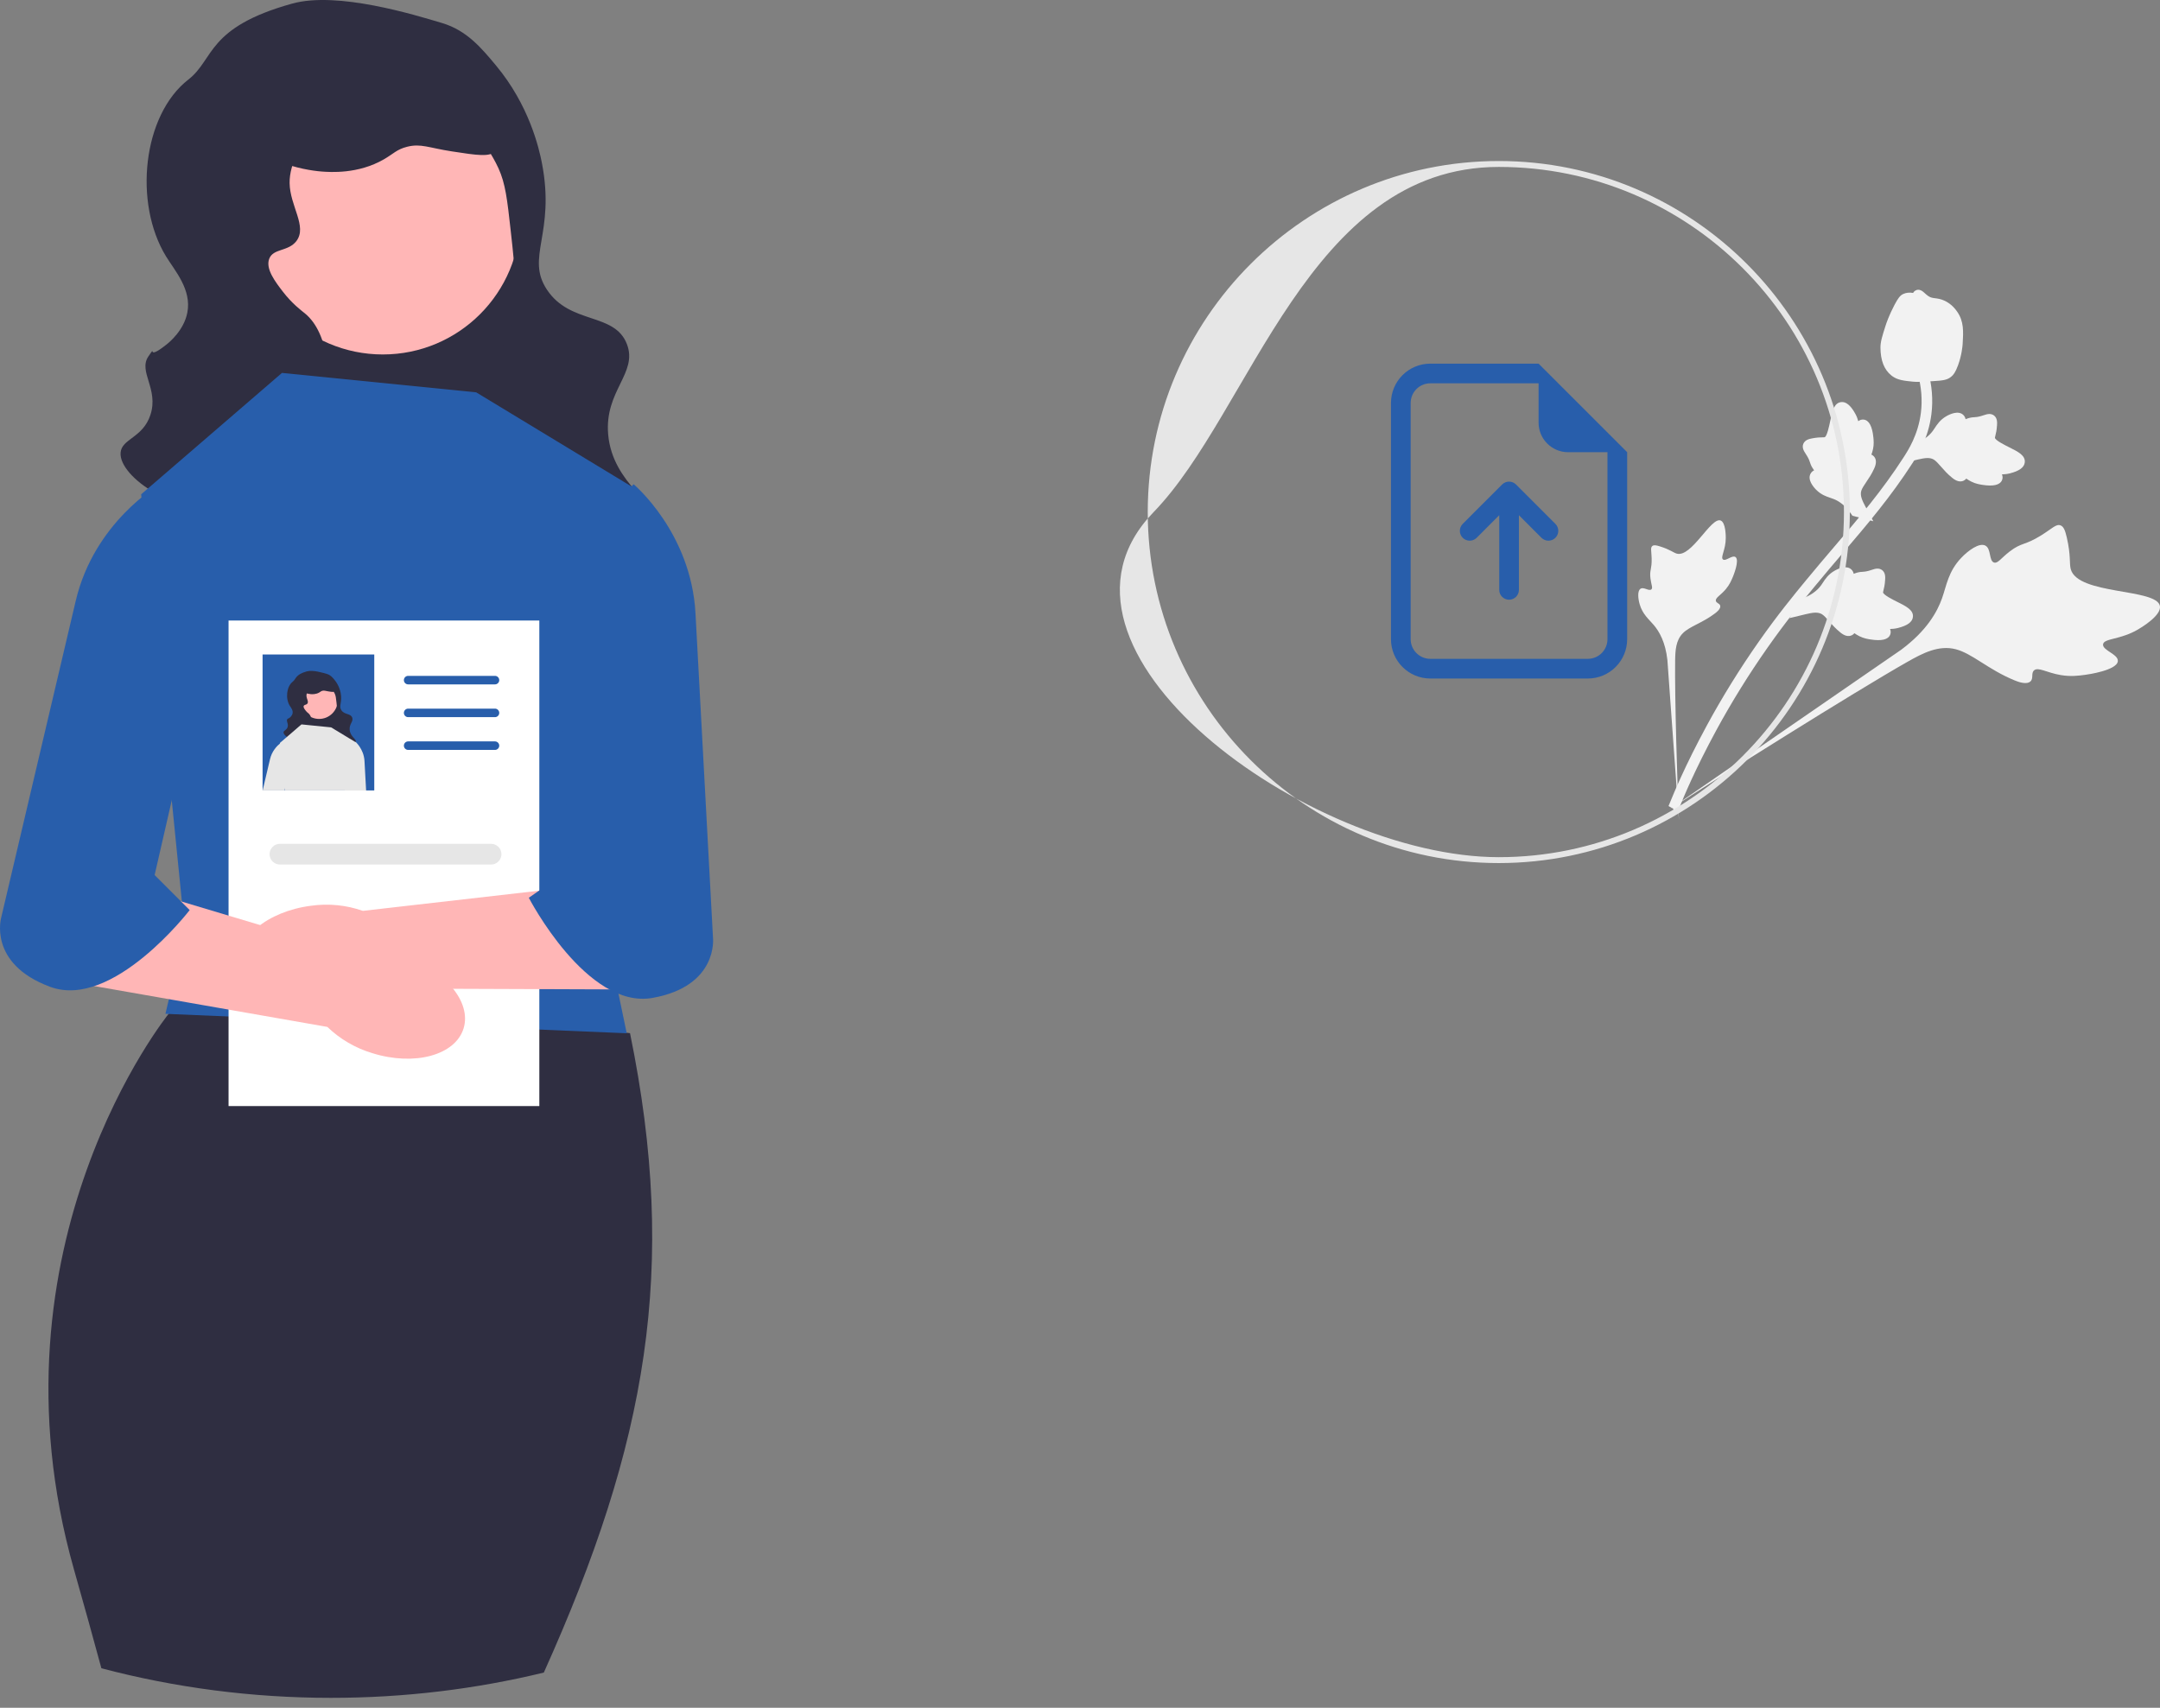 <svg width="129" height="102" viewBox="0 0 129 102" fill="none" xmlns="http://www.w3.org/2000/svg">
<rect x="0" y="0" width="129" height="102" fill="#808080" stroke="none"/>
<path d="M31.415 12.022L14.684 13.992L16.552 29.858L33.284 27.887L31.415 12.022Z" fill="#2F2E41"/>
<path d="M22.863 21.171C27.399 21.171 31.077 17.493 31.077 12.956C31.077 8.42 27.399 4.742 22.863 4.742C18.326 4.742 14.648 8.42 14.648 12.956C14.648 17.493 18.326 21.171 22.863 21.171Z" fill="#FFB6B6"/>
<path d="M17.448 0.215C12.329 1.636 12.806 3.544 11.255 4.747C8.522 6.865 7.964 12.118 9.915 15.312C10.437 16.165 11.457 17.293 11.188 18.672C10.983 19.73 10.114 20.442 9.95 20.572C8.61 21.634 9.429 20.462 8.864 21.285C8.24 22.193 9.494 23.225 8.983 24.781C8.531 26.16 7.267 26.197 7.202 27.038C7.089 28.486 10.634 30.955 14.024 30.329C17.042 29.771 18.999 26.934 19.47 24.423C19.786 22.741 19.676 19.925 18.214 18.721C18.009 18.553 17.455 18.151 16.89 17.415C16.443 16.833 15.854 16.067 16.075 15.464C16.311 14.821 17.218 15.038 17.704 14.394C18.363 13.522 17.314 12.302 17.296 10.933C17.266 8.615 20.186 5.478 23.676 5.502C27.635 5.528 29.566 9.602 29.769 10.049C30.189 10.973 30.292 11.904 30.499 13.765C30.796 16.435 30.981 18.109 30.347 19.925C29.434 22.536 27.869 22.45 27.649 24.337C27.306 27.279 30.844 29.777 31.248 30.055C34.24 32.114 38.421 32.346 38.986 31.191C39.494 30.15 36.584 28.967 36.321 25.948C36.092 23.331 38.109 22.288 37.44 20.552C36.704 18.64 34.069 19.406 32.671 17.311C31.366 15.356 33.184 13.971 32.365 9.743C32.192 8.848 31.603 6.292 29.632 3.923C28.764 2.879 27.881 1.818 26.408 1.378C24.759 0.886 20.156 -0.537 17.448 0.215Z" fill="#2F2E41"/>
<path d="M14.836 7.836C15.258 9.597 18.044 10.156 19.214 10.245C19.71 10.282 21.386 10.408 22.93 9.514C23.501 9.184 23.693 8.924 24.305 8.768C25.134 8.556 25.595 8.827 26.969 9.039C28.497 9.275 29.261 9.393 29.599 9.021C30.153 8.415 29.474 6.723 28.615 5.628C27.026 3.602 24.51 3.214 23.337 3.032C21.996 2.825 19.275 2.405 17.024 4.068C16.724 4.291 14.407 6.046 14.836 7.836Z" fill="#2F2E41"/>
<path d="M126.482 39.489C126.52 39.072 125.546 38.843 125.6 38.48C125.654 38.117 126.639 38.218 127.7 37.588C127.891 37.474 129.096 36.758 128.995 36.195C128.803 35.128 124.087 35.548 123.669 33.992C123.578 33.65 123.683 33.177 123.434 32.105C123.335 31.678 123.249 31.456 123.064 31.381C122.801 31.276 122.568 31.561 121.906 31.974C120.914 32.592 120.741 32.386 120.026 32.936C119.495 33.343 119.312 33.671 119.087 33.598C118.77 33.495 118.931 32.773 118.569 32.586C118.2 32.395 117.534 32.891 117.123 33.326C116.351 34.141 116.252 34.976 115.982 35.735C115.69 36.559 115.06 37.679 113.54 38.809L99.686 48.357C102.599 46.45 110.743 41.332 113.91 39.533C114.825 39.013 115.784 38.51 116.81 38.779C117.798 39.039 118.729 39.984 120.315 40.636C120.501 40.712 121.019 40.918 121.261 40.7C121.46 40.52 121.289 40.215 121.473 40.044C121.719 39.815 122.228 40.178 123.074 40.32C123.67 40.42 124.131 40.359 124.527 40.306C124.647 40.291 126.431 40.043 126.482 39.489Z" fill="#F2F2F2"/>
<path d="M103.648 33.271C103.455 33.132 103.062 33.544 102.899 33.413C102.736 33.282 103.07 32.827 103.067 32.125C103.066 31.998 103.063 31.2 102.757 31.087C102.178 30.874 101.024 33.31 100.139 33.066C99.945 33.012 99.743 32.824 99.145 32.637C98.907 32.562 98.773 32.54 98.683 32.609C98.556 32.708 98.628 32.904 98.64 33.348C98.657 34.014 98.506 34.04 98.569 34.549C98.617 34.927 98.724 35.112 98.624 35.201C98.482 35.327 98.174 35.039 97.977 35.163C97.777 35.289 97.829 35.759 97.923 36.086C98.101 36.701 98.482 36.99 98.776 37.341C99.097 37.723 99.465 38.355 99.581 39.427L100.27 48.982C100.174 47.001 100.012 41.528 100.043 39.454C100.052 38.855 100.081 38.239 100.51 37.813C100.922 37.403 101.654 37.219 102.432 36.629C102.523 36.56 102.774 36.364 102.736 36.183C102.706 36.033 102.506 36.029 102.476 35.89C102.434 35.703 102.759 35.558 103.073 35.184C103.294 34.92 103.397 34.676 103.486 34.466C103.512 34.403 103.906 33.456 103.648 33.271Z" fill="#F2F2F2"/>
<path d="M106.869 36.919L107.503 35.797L107.613 35.757C108.122 35.571 108.504 35.307 108.75 34.971C108.789 34.917 108.825 34.862 108.862 34.806C109.009 34.582 109.191 34.304 109.558 34.092C109.763 33.974 110.277 33.729 110.573 34.019C110.653 34.097 110.691 34.187 110.707 34.272C110.724 34.265 110.74 34.259 110.758 34.252C110.975 34.169 111.106 34.16 111.232 34.153C111.329 34.146 111.429 34.14 111.616 34.089C111.697 34.066 111.765 34.044 111.822 34.024C111.994 33.967 112.21 33.905 112.406 34.051C112.61 34.214 112.594 34.469 112.584 34.638C112.566 34.939 112.517 35.13 112.485 35.258C112.473 35.304 112.46 35.356 112.46 35.375C112.455 35.524 113.077 35.831 113.31 35.948C113.835 36.209 114.29 36.435 114.243 36.851C114.21 37.149 113.918 37.364 113.353 37.507C113.177 37.552 113.015 37.565 112.877 37.567C112.919 37.665 112.936 37.78 112.886 37.906C112.768 38.203 112.369 38.298 111.702 38.191C111.536 38.165 111.313 38.129 111.055 38.002C110.934 37.943 110.833 37.877 110.748 37.819C110.712 37.866 110.663 37.91 110.595 37.942C110.395 38.038 110.161 37.984 109.905 37.771C109.62 37.541 109.416 37.307 109.237 37.102C109.08 36.923 108.944 36.769 108.811 36.685C108.561 36.534 108.243 36.591 107.852 36.682L106.869 36.919Z" fill="#F2F2F2"/>
<path d="M111.878 31.132L110.632 30.803L110.565 30.707C110.257 30.262 109.904 29.959 109.517 29.807C109.455 29.783 109.392 29.762 109.328 29.74C109.075 29.655 108.76 29.55 108.461 29.248C108.295 29.08 107.928 28.645 108.134 28.285C108.188 28.188 108.266 28.129 108.344 28.091C108.333 28.077 108.323 28.063 108.312 28.047C108.176 27.858 108.135 27.733 108.095 27.614C108.065 27.521 108.033 27.426 107.936 27.259C107.894 27.185 107.855 27.126 107.822 27.076C107.722 26.923 107.608 26.73 107.699 26.504C107.805 26.265 108.056 26.216 108.222 26.183C108.518 26.124 108.715 26.122 108.846 26.121C108.894 26.121 108.948 26.12 108.966 26.116C109.112 26.082 109.251 25.404 109.305 25.148C109.424 24.574 109.527 24.077 109.942 24.017C110.239 23.974 110.521 24.201 110.802 24.711C110.89 24.87 110.944 25.024 110.981 25.156C111.065 25.091 111.172 25.045 111.306 25.061C111.624 25.101 111.817 25.462 111.883 26.135C111.899 26.302 111.921 26.527 111.864 26.808C111.837 26.941 111.799 27.055 111.765 27.152C111.819 27.175 111.874 27.211 111.923 27.269C112.066 27.438 112.073 27.677 111.932 27.98C111.782 28.314 111.608 28.57 111.455 28.795C111.321 28.993 111.207 29.163 111.16 29.313C111.076 29.593 111.212 29.887 111.399 30.241L111.878 31.132Z" fill="#F2F2F2"/>
<path d="M113.551 27.684L114.185 26.563L114.295 26.523C114.804 26.337 115.186 26.073 115.431 25.736C115.471 25.683 115.507 25.628 115.544 25.571C115.69 25.348 115.872 25.07 116.24 24.858C116.445 24.74 116.958 24.495 117.254 24.785C117.335 24.862 117.372 24.952 117.389 25.038C117.405 25.031 117.422 25.024 117.439 25.017C117.657 24.934 117.788 24.926 117.914 24.918C118.011 24.912 118.111 24.906 118.297 24.854C118.379 24.832 118.447 24.809 118.504 24.79C118.676 24.733 118.892 24.671 119.088 24.817C119.292 24.98 119.276 25.234 119.266 25.403C119.247 25.704 119.199 25.896 119.167 26.023C119.155 26.07 119.142 26.122 119.141 26.14C119.137 26.29 119.758 26.597 119.992 26.714C120.517 26.975 120.971 27.2 120.924 27.617C120.891 27.915 120.6 28.13 120.035 28.273C119.859 28.317 119.697 28.33 119.559 28.333C119.601 28.43 119.618 28.546 119.568 28.671C119.449 28.968 119.051 29.064 118.383 28.957C118.217 28.93 117.994 28.894 117.737 28.768C117.615 28.708 117.515 28.643 117.43 28.585C117.393 28.632 117.344 28.676 117.276 28.708C117.076 28.804 116.843 28.749 116.587 28.536C116.301 28.306 116.098 28.073 115.919 27.868C115.762 27.689 115.626 27.535 115.493 27.451C115.243 27.299 114.925 27.357 114.534 27.447L113.551 27.684Z" fill="#F2F2F2"/>
<path d="M100.042 48.591L99.923 48.298L99.648 48.143C99.662 48.117 99.687 48.053 99.727 47.953C99.949 47.407 100.625 45.746 101.945 43.314C102.866 41.617 103.906 39.939 105.037 38.326C106.17 36.712 107.12 35.556 107.884 34.628C108.461 33.928 109.022 33.27 109.568 32.629C111.028 30.917 112.407 29.3 113.68 27.326C113.965 26.885 114.556 25.968 114.72 24.655C114.815 23.893 114.753 23.111 114.535 22.331L115.145 22.16C115.386 23.022 115.454 23.888 115.348 24.734C115.167 26.189 114.522 27.189 114.212 27.669C112.917 29.678 111.524 31.311 110.05 33.04C109.506 33.678 108.947 34.333 108.373 35.031C107.616 35.95 106.674 37.095 105.556 38.689C104.438 40.282 103.411 41.94 102.501 43.616C101.198 46.017 100.533 47.654 100.314 48.192C100.197 48.479 100.173 48.539 100.042 48.591Z" fill="#F2F2F2"/>
<path d="M113.007 22.464C112.986 22.448 112.965 22.433 112.945 22.415C112.525 22.076 112.31 21.522 112.305 20.769C112.303 20.415 112.407 20.088 112.615 19.437C112.647 19.336 112.815 18.83 113.146 18.206C113.362 17.799 113.48 17.649 113.652 17.565C113.844 17.472 114.052 17.461 114.253 17.496C114.282 17.442 114.323 17.396 114.382 17.36C114.624 17.209 114.836 17.405 114.952 17.51C115.01 17.564 115.082 17.632 115.171 17.689C115.31 17.78 115.412 17.792 115.565 17.812C115.711 17.83 115.894 17.853 116.116 17.953C116.555 18.15 116.797 18.489 116.876 18.601C117.297 19.187 117.259 19.817 117.214 20.545C117.205 20.691 117.158 21.212 116.939 21.816C116.781 22.251 116.651 22.401 116.533 22.497C116.293 22.697 116.043 22.729 115.44 22.765C114.811 22.803 114.495 22.822 114.253 22.797C113.691 22.739 113.338 22.703 113.007 22.464Z" fill="#F2F2F2"/>
<path d="M32.478 99.897C28.405 100.885 24.15 101.407 19.773 101.407C15.033 101.407 10.433 100.795 6.055 99.64C5.577 97.874 5.035 95.917 4.421 93.753C-1.09 74.324 10.075 60.549 10.075 60.549L12.83 58.375L37.626 61.709C40.511 75.778 38.633 86.217 32.478 99.897Z" fill="#2F2E41"/>
<path d="M28.439 23.433L16.84 22.273L8.43 29.523L11.04 55.623L9.88 60.553L37.429 61.713L35.979 54.753L38.009 29.233L28.439 23.433Z" fill="#285EAB"/>
<path d="M32.21 37.062H13.65V66.062H32.21V37.062Z" fill="white"/>
<path d="M29.561 40.876H24.375C24.235 40.876 24.121 40.762 24.121 40.622C24.121 40.481 24.235 40.367 24.375 40.367H29.561C29.702 40.367 29.816 40.481 29.816 40.622C29.816 40.762 29.702 40.876 29.561 40.876Z" fill="#285EAB"/>
<path d="M29.561 42.833H24.375C24.235 42.833 24.121 42.719 24.121 42.579C24.121 42.438 24.235 42.324 24.375 42.324H29.561C29.702 42.324 29.816 42.438 29.816 42.579C29.816 42.719 29.702 42.833 29.561 42.833Z" fill="#285EAB"/>
<path d="M29.561 44.79H24.375C24.235 44.79 24.121 44.676 24.121 44.536C24.121 44.395 24.235 44.281 24.375 44.281H29.561C29.702 44.281 29.816 44.395 29.816 44.536C29.816 44.676 29.702 44.79 29.561 44.79Z" fill="#285EAB"/>
<path d="M29.328 51.636H16.718C16.377 51.636 16.1 51.358 16.1 51.017C16.1 50.676 16.377 50.398 16.718 50.398H29.328C29.67 50.398 29.947 50.676 29.947 51.017C29.947 51.358 29.67 51.636 29.328 51.636Z" fill="#E6E6E6"/>
<path d="M22.234 62.901C24.744 63.687 27.183 63.03 27.683 61.433C28.183 59.836 26.555 57.905 24.045 57.118C23.047 56.791 21.984 56.707 20.947 56.873L10.274 53.676L3.5 58.522L19.55 61.334C20.306 62.063 21.227 62.6 22.234 62.901Z" fill="#FFB6B6"/>
<path d="M9.523 28.941C9.523 28.941 5.634 31.163 4.523 35.885L0.079 54.773C0.079 54.773 -0.754 57.551 2.995 58.94C6.745 60.328 11.328 54.356 11.328 54.356L9.235 52.264L13.273 34.636L9.523 28.941Z" fill="#285EAB"/>
<path d="M19.341 60.108C16.733 60.44 14.447 59.363 14.236 57.703C14.025 56.043 15.969 54.429 18.578 54.097C19.619 53.951 20.68 54.055 21.671 54.403L32.741 53.137L38.554 59.101L22.26 59.039C21.387 59.623 20.386 59.99 19.341 60.108Z" fill="#FFB6B6"/>
<path d="M37.84 28.922C37.84 28.922 41.276 31.795 41.537 36.639L42.582 56.014C42.582 56.014 42.912 58.895 38.976 59.601C35.04 60.307 31.582 53.62 31.582 53.62L34.011 51.929L33.145 33.866L37.84 28.922Z" fill="#285EAB"/>
<path d="M22.352 39.09H15.682V47.21H22.352V39.09Z" fill="#285EAB"/>
<path d="M17.46 45.151L17.002 47.158L16.991 47.21H15.685C15.842 46.549 16.036 45.731 16.126 45.34C16.239 44.864 16.535 44.557 16.724 44.403C16.819 44.319 16.889 44.281 16.889 44.281L17.46 45.151Z" fill="#E6E6E6"/>
<path d="M21.865 47.213H20.595L20.49 45.035L21.186 44.301L21.206 44.281C21.206 44.281 21.731 44.719 21.769 45.459C21.789 45.827 21.83 46.566 21.865 47.213Z" fill="#E6E6E6"/>
<path d="M89.511 51.548C77.951 51.548 68.546 42.143 68.546 30.583C68.546 19.022 77.951 9.617 89.511 9.617C101.072 9.617 110.477 19.022 110.477 30.583C110.477 42.143 101.072 51.548 89.511 51.548ZM89.511 9.97C78.145 9.97 74.712 24.593 68.898 30.583C60.982 38.739 78.145 51.196 89.511 51.196C100.878 51.196 110.125 41.949 110.125 30.583C110.125 19.217 100.878 9.97 89.511 9.97Z" fill="#E6E6E6"/>
<path d="M90.713 35.232C90.713 35.556 90.45 35.819 90.125 35.819C89.8 35.819 89.537 35.556 89.537 35.232V30.773L88.19 32.121C87.96 32.351 87.588 32.351 87.358 32.121C87.128 31.892 87.128 31.519 87.358 31.289L89.709 28.938C89.938 28.709 90.31 28.708 90.54 28.937L90.541 28.938L92.892 31.289C93.122 31.519 93.122 31.892 92.892 32.121C92.662 32.351 92.29 32.351 92.06 32.121L90.713 30.773V35.232Z" fill="#285EAB"/>
<path d="M97.178 38.175V27.008L91.888 21.719H85.423C84.125 21.719 83.072 22.771 83.072 24.07V38.175C83.072 39.474 84.125 40.526 85.423 40.526H94.827C96.125 40.526 97.178 39.474 97.178 38.175ZM91.888 25.245C91.888 26.219 92.678 27.008 93.651 27.008H96.002V38.175C96.002 38.824 95.476 39.35 94.827 39.35H85.423C84.774 39.35 84.248 38.824 84.248 38.175V24.07C84.248 23.421 84.774 22.894 85.423 22.894H91.888V25.245Z" fill="#285EAB"/>
<path d="M20.218 41.702L17.949 41.969L18.203 44.12L20.471 43.853L20.218 41.702Z" fill="#2F2E41"/>
<path d="M19.059 42.939C19.674 42.939 20.173 42.44 20.173 41.825C20.173 41.21 19.674 40.711 19.059 40.711C18.444 40.711 17.945 41.21 17.945 41.825C17.945 42.44 18.444 42.939 19.059 42.939Z" fill="#FFB6B6"/>
<path d="M18.323 40.099C17.629 40.292 17.694 40.551 17.483 40.714C17.113 41.001 17.037 41.714 17.302 42.147C17.373 42.262 17.511 42.415 17.474 42.602C17.447 42.746 17.329 42.842 17.307 42.86C17.125 43.004 17.236 42.845 17.159 42.956C17.075 43.08 17.245 43.219 17.175 43.431C17.114 43.617 16.943 43.622 16.934 43.736C16.919 43.933 17.399 44.268 17.859 44.183C18.268 44.107 18.534 43.722 18.598 43.382C18.64 43.154 18.625 42.772 18.427 42.609C18.399 42.586 18.324 42.532 18.248 42.432C18.187 42.353 18.107 42.249 18.137 42.167C18.169 42.08 18.292 42.109 18.358 42.022C18.447 41.904 18.305 41.738 18.303 41.553C18.299 41.238 18.695 40.813 19.168 40.816C19.705 40.82 19.966 41.372 19.994 41.433C20.051 41.558 20.065 41.684 20.093 41.937C20.133 42.299 20.158 42.526 20.072 42.772C19.948 43.126 19.736 43.114 19.706 43.37C19.66 43.769 20.14 44.108 20.194 44.146C20.6 44.425 21.167 44.456 21.244 44.3C21.313 44.159 20.918 43.998 20.882 43.589C20.851 43.234 21.125 43.093 21.034 42.857C20.934 42.598 20.577 42.702 20.387 42.418C20.211 42.153 20.457 41.965 20.346 41.391C20.322 41.27 20.243 40.923 19.975 40.602C19.858 40.461 19.738 40.317 19.538 40.257C19.315 40.19 18.69 39.998 18.323 40.099Z" fill="#2F2E41"/>
<path d="M17.97 41.132C18.027 41.371 18.405 41.447 18.564 41.459C18.631 41.464 18.858 41.481 19.068 41.36C19.145 41.315 19.171 41.28 19.254 41.258C19.366 41.23 19.429 41.267 19.615 41.295C19.822 41.327 19.926 41.343 19.972 41.293C20.047 41.211 19.955 40.981 19.838 40.833C19.623 40.558 19.282 40.505 19.123 40.481C18.941 40.453 18.572 40.396 18.267 40.621C18.226 40.651 17.912 40.889 17.97 41.132Z" fill="#2F2E41"/>
<path d="M21.233 44.327L21.004 47.21H17.005L17.002 47.157L16.724 44.402L16.721 44.37L17.567 43.643L17.828 43.416L18.005 43.266L18.461 43.312L19.771 43.443H19.774L20.215 43.709L20.873 44.109L21.187 44.298L21.233 44.327Z" fill="#E6E6E6"/>
</svg>
